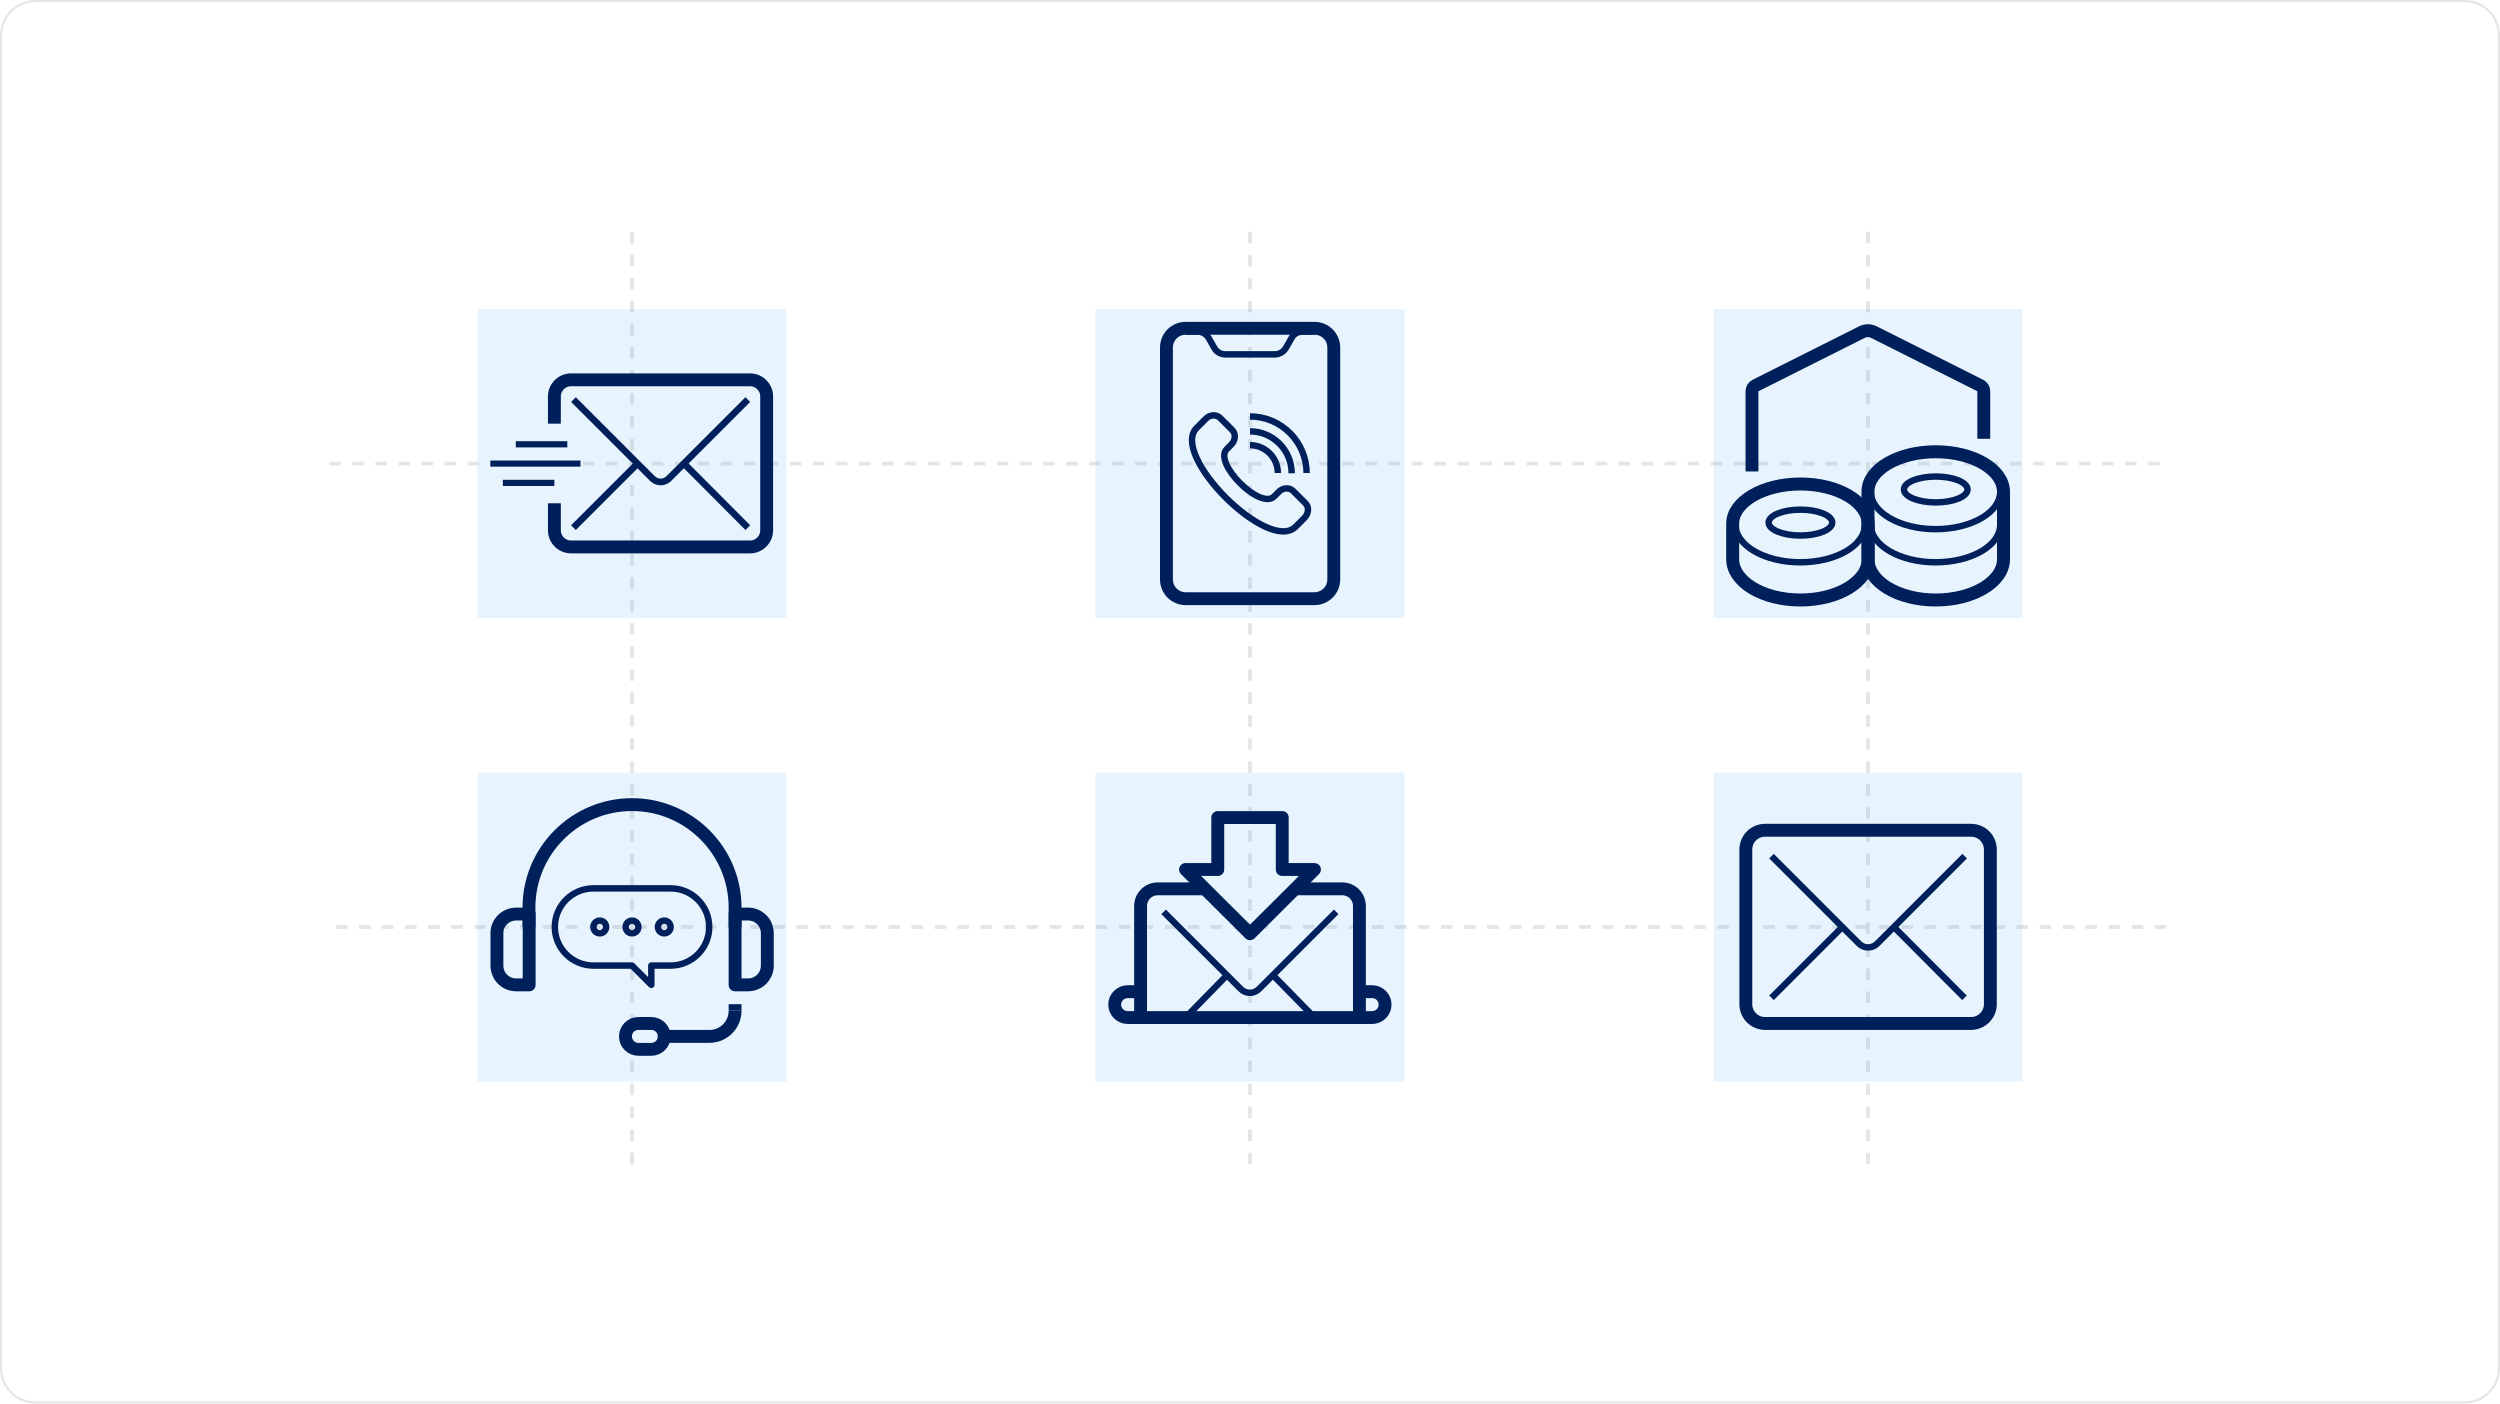<svg version="1.1" id="Layer_1" xmlns="http://www.w3.org/2000/svg" xmlns:xlink="http://www.w3.org/1999/xlink" x="0px" y="0px" viewBox="0 0 1140 640" style="enable-background:new 0 0 1140 640;" xml:space="preserve">
<style type="text/css">
	.st0{fill:#E5E5E5;}
	.st1{fill:none;stroke:#E5E5E5;stroke-width:1.75;stroke-miterlimit:10;stroke-dasharray:5.249;}
	.st2{opacity:0.1;fill:#1095F9;}
	.st3{fill:none;stroke:#00205B;stroke-width:5.921;stroke-miterlimit:10;}
	.st4{fill:none;stroke:#00205B;stroke-width:2.936;stroke-miterlimit:10;}
	.st5{fill:none;stroke:#00205B;stroke-width:5.871;stroke-linejoin:round;stroke-miterlimit:10;}
	.st6{fill:none;stroke:#00205B;stroke-width:2.936;stroke-linejoin:round;stroke-miterlimit:10;}
	.st7{fill:none;stroke:#00205B;stroke-width:3.053;stroke-linejoin:round;stroke-miterlimit:10;}
	.st8{fill:none;stroke:#00205B;stroke-width:2.805;stroke-linejoin:round;stroke-miterlimit:10;}
</style>
<g>
	<path class="st0" d="M1124,1c8.3,0,15,6.7,15,15v608c0,8.3-6.7,15-15,15H16c-8.3,0-15-6.7-15-15V16C1,7.7,7.7,1,16,1H1124 M1124,0
		H16C7.2,0,0,7.2,0,16v608c0,8.8,7.2,16,16,16h1108c8.8,0,16-7.2,16-16V16C1140,7.2,1132.8,0,1124,0L1124,0z"></path>
</g>
<g>
	<line class="st1" x1="150.2" y1="211.4" x2="986.8" y2="211.4"></line>
	<line class="st1" x1="153.2" y1="422.7" x2="989.8" y2="422.7"></line>
	<line class="st1" x1="851.8" y1="105.7" x2="851.8" y2="534.3"></line>
	<line class="st1" x1="570" y1="105.7" x2="570" y2="534.3"></line>
	<line class="st1" x1="288.2" y1="105.7" x2="288.2" y2="534.3"></line>
	<path class="st2" d="M781.4,352.3v140.9h140.9V352.3H781.4z"></path>
	<path class="st2" d="M499.5,352.3v140.9h140.9V352.3H499.5z"></path>
	<path class="st2" d="M217.7,352.3v140.9h140.9V352.3H217.7z"></path>
	<path class="st2" d="M781.4,140.9v140.9h140.9V140.9H781.4z"></path>
	<path class="st2" d="M499.5,140.9v140.9h140.9V140.9H499.5z"></path>
	<path class="st2" d="M217.7,140.9v140.9h140.9V140.9H217.7z"></path>
	<g>
		<path class="st3" d="M821,220.7c-17,0-30.9,8.1-30.9,18.1V255c0,10.3,13.8,18.6,30.9,18.6c17,0,30.9-8.3,30.9-18.6v-16.1
			C851.8,228.8,838,220.7,821,220.7z"></path>
		<path class="st4" d="M791.4,239.3c0,9.4,13.2,17.1,29.5,17.1s29.5-7.6,29.5-17.1"></path>
		<ellipse class="st4" cx="821" cy="238.3" rx="14.5" ry="5.9"></ellipse>
		<path class="st3" d="M882.7,206c-17,0-30.9,8.1-30.9,18.1V255c0,10.3,13.8,18.6,30.9,18.6c17,0,30.9-8.3,30.9-18.6v-30.8
			C913.5,214.1,899.7,206,882.7,206z"></path>
		<path class="st4" d="M853.1,239.3c0,9.4,13.2,17.1,29.5,17.1c16.3,0,29.5-7.6,29.5-17.1"></path>
		<path class="st4" d="M853.1,224.2c0,9.4,13.2,17.1,29.5,17.1c16.3,0,29.5-7.6,29.5-17.1"></path>
		<ellipse class="st4" cx="882.7" cy="223.2" rx="14.5" ry="5.9"></ellipse>
		<path class="st5" d="M904.6,200.1v-21.7c0-1.1-0.6-2.1-1.6-2.6l-48.6-24.4c-1.7-0.8-3.6-0.8-5.3,0l-48.6,24.4
			c-1,0.5-1.6,1.5-1.6,2.6v36.6"></path>
	</g>
	<g>
		<g>
			<path class="st5" d="M599.4,273h-58.7c-4.9,0-8.8-3.9-8.8-8.8V158.5c0-4.9,3.9-8.8,8.8-8.8h58.7c4.9,0,8.8,3.9,8.8,8.8v105.7
				C608.2,269.1,604.2,273,599.4,273z"></path>
			<path class="st6" d="M599.4,151.2H594c-2.1,0-4.1,1.1-5.1,3l-2.5,4.4c-1,1.8-3,3-5.1,3h-22.5c-2.1,0-4.1-1.1-5.1-3l-2.5-4.4
				c-1-1.8-3-3-5.1-3h-5.4"></path>
		</g>
		<g>
			<path class="st6" d="M595.2,229.4l-5.5-5.5c-1.7-1.7-4.7-1.6-6.6,0.4l-2.1,2.1c-6.3,6.3-27.9-15.3-21.6-21.6l2.1-2.1
				c1.9-1.9,2.1-4.9,0.4-6.6l-5.5-5.5c-1.7-1.7-4.7-1.6-6.6,0.4l-4.1,4.1c-12.4,12.4,32.7,57.4,45.1,45.1l4.1-4.1
				C596.8,234,597,231.1,595.2,229.4z"></path>
			<g>
				<path class="st6" d="M570,203c7,0,12.7,5.7,12.7,12.7"></path>
				<path class="st6" d="M570,196.7c10.5,0,19,8.6,19,19.1"></path>
				<path class="st6" d="M570,189.9c14.2,0,25.8,11.6,25.8,25.8"></path>
			</g>
		</g>
	</g>
	<g>
		<path class="st5" d="M241.2,422.7v-8.8c0-25.9,21-47,47-47h0c25.9,0,47,21,47,47v8.8"></path>
		<path class="st5" d="M235.4,416.8h5.9v32.3h-5.9c-4.9,0-8.8-3.9-8.8-8.8v-14.7C226.5,420.8,230.5,416.8,235.4,416.8z"></path>
		<path class="st5" d="M335.2,416.8h5.9c4.9,0,8.8,3.9,8.8,8.8v14.7c0,4.9-3.9,8.8-8.8,8.8h-5.9V416.8z"></path>
		<path class="st5" d="M335.2,460.9L335.2,460.9c0,6.5-5.3,11.7-11.7,11.7h-23.5"></path>
		<path class="st5" d="M297,478.5h-5.9c-3.2,0-5.9-2.6-5.9-5.9l0,0c0-3.2,2.6-5.9,5.9-5.9h5.9c3.2,0,5.9,2.6,5.9,5.9l0,0
			C302.9,475.9,300.2,478.5,297,478.5z"></path>
		<line class="st5" x1="335.2" y1="460.9" x2="335.2" y2="457.9"></line>
		<circle class="st6" cx="273.5" cy="422.7" r="2.9"></circle>
		<circle class="st6" cx="302.9" cy="422.7" r="2.9"></circle>
		<circle class="st6" cx="288.2" cy="422.7" r="2.9"></circle>
		<path class="st6" d="M305.8,405.1h-35.2c-9.7,0-17.6,7.9-17.6,17.6s7.9,17.6,17.6,17.6h17.6l8.8,8.8v-8.8h8.8
			c9.7,0,17.6-7.9,17.6-17.6S315.5,405.1,305.8,405.1z"></path>
	</g>
	<g>
		<path class="st5" d="M898.8,466.7h-93.9c-4.9,0-8.8-3.9-8.8-8.8v-70.5c0-4.9,3.9-8.8,8.8-8.8h93.9c4.9,0,8.8,3.9,8.8,8.8v70.5
			C907.6,462.8,903.6,466.7,898.8,466.7z"></path>
		<path class="st6" d="M807.8,390.4l39.9,39.9c2.3,2.3,6,2.3,8.3,0l39.9-39.9"></path>
		<line class="st6" x1="840.1" y1="422.7" x2="807.8" y2="455"></line>
		<line class="st6" x1="895.8" y1="455" x2="863.6" y2="422.7"></line>
	</g>
	<g>
		<polygon class="st5" points="584.7,396.5 584.7,372.8 555.3,372.8 555.3,396.5 540.6,396.5 570,425.8 599.4,396.5"></polygon>
		<g>
			<path class="st5" d="M590.5,405.3H612c4.4,0,7.9,3.5,7.9,7.9V464"></path>
			<path class="st5" d="M520.1,464v-50.8c0-4.4,3.5-7.9,7.9-7.9h21.5"></path>
			<path class="st6" d="M530.6,415.8l35.2,35.2c2.3,2.3,6,2.3,8.3,0l35.2-35.2"></path>
			<line class="st6" x1="559.5" y1="444.7" x2="540.6" y2="464"></line>
			<line class="st6" x1="599.4" y1="464" x2="580.5" y2="444.7"></line>
		</g>
		<path class="st5" d="M520.1,452.2h-5.9c-3.2,0-5.9,2.6-5.9,5.9v0c0,3.2,2.6,5.9,5.9,5.9h111.5c3.2,0,5.9-2.6,5.9-5.9v0
			c0-3.2-2.6-5.9-5.9-5.9h-5.9"></path>
	</g>
	<path class="st5" d="M252.8,193.2v-12.4c0-4.2,3.4-7.6,7.6-7.6h81.6c4.2,0,7.6,3.4,7.6,7.6v61c0,4.2-3.4,7.6-7.6,7.6h-81.6
		c-4.2,0-7.6-3.4-7.6-7.6v-12.3"></path>
	<path class="st7" d="M261.5,182.2l36,36c2.1,2.1,5.4,2.1,7.5,0l36-36"></path>
	<line class="st7" x1="290.7" y1="211.4" x2="261.5" y2="240.6"></line>
	<line class="st7" x1="341" y1="240.6" x2="311.9" y2="211.4"></line>
	<line class="st8" x1="223.6" y1="211.4" x2="264.7" y2="211.4"></line>
	<line class="st8" x1="235.2" y1="202.6" x2="258.7" y2="202.6"></line>
	<line class="st8" x1="229.3" y1="220.2" x2="252.8" y2="220.2"></line>
</g>
</svg>
